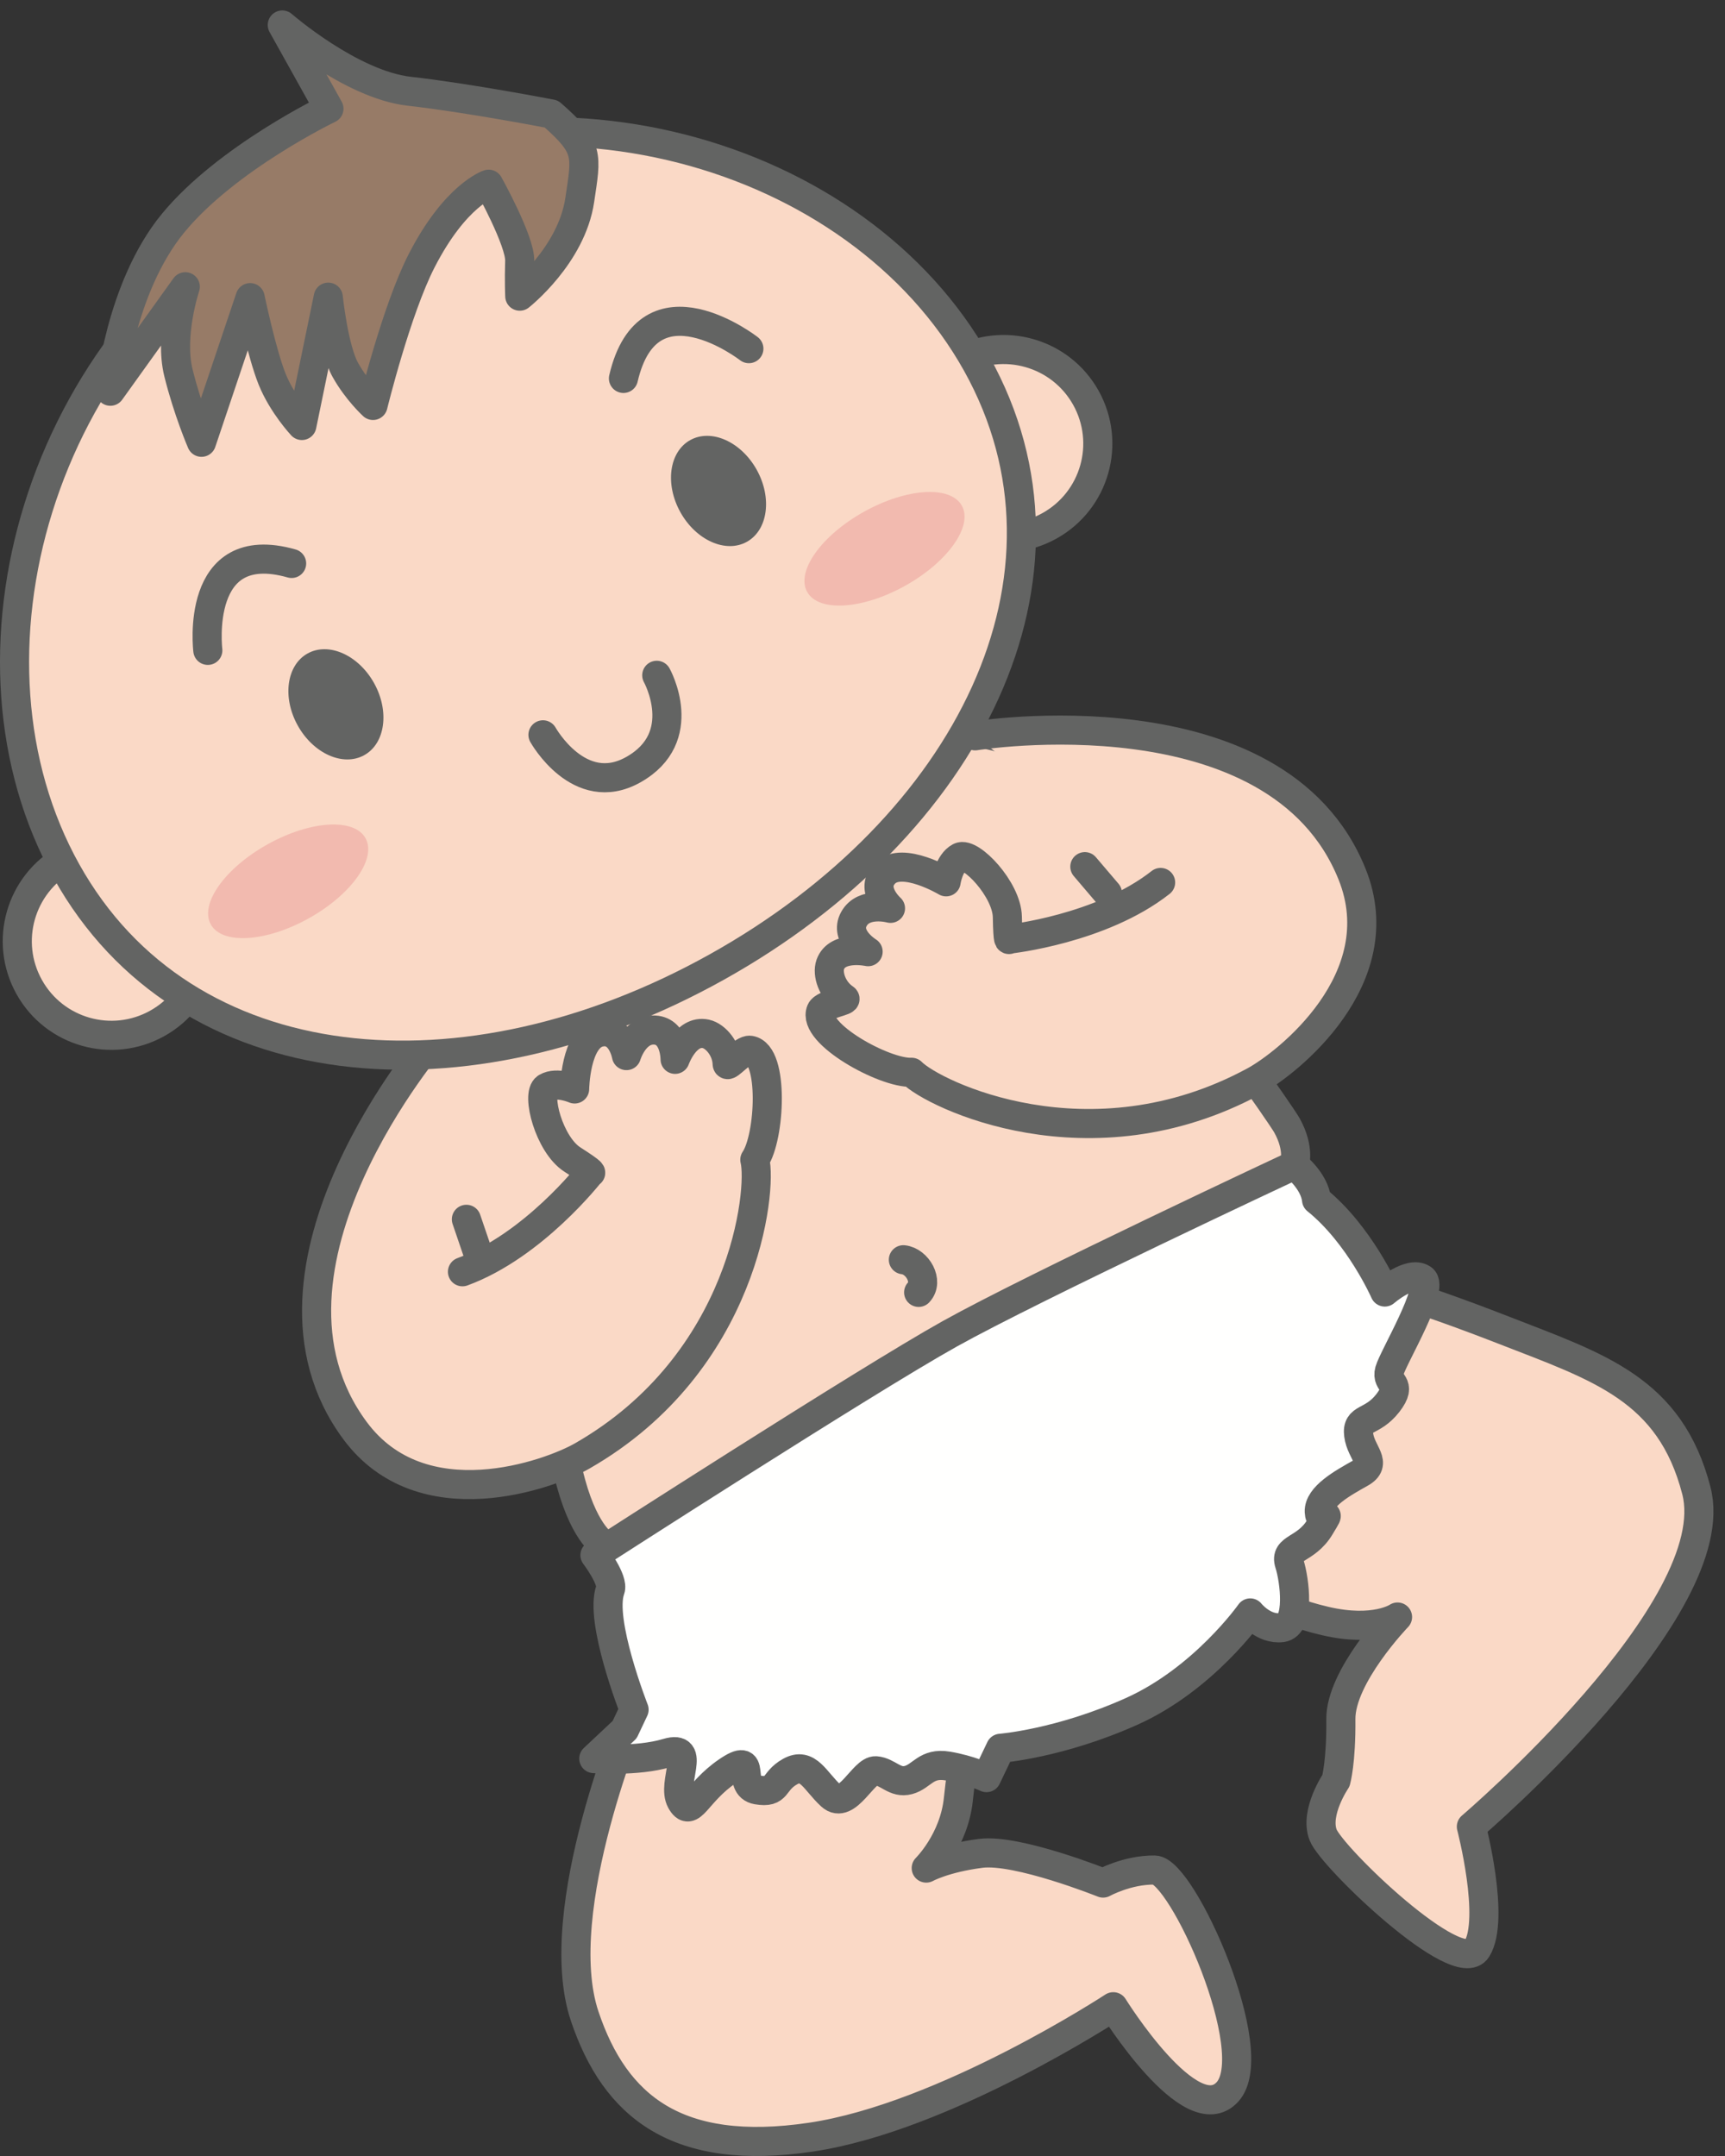 <?xml version="1.0" encoding="UTF-8"?>
<!DOCTYPE svg PUBLIC "-//W3C//DTD SVG 1.1//EN" "http://www.w3.org/Graphics/SVG/1.1/DTD/svg11.dtd">
<svg version="1.1" xmlns="http://www.w3.org/2000/svg" xmlns:xlink="http://www.w3.org/1999/xlink" x="0" y="0" width="420" height="525" viewBox="0, 0, 420, 525">
  <rect x="0" y="0" width="420" height="525" fill="#333333" stroke="none"/>
  <g id="Layer_1">
    <g>
      <path d="M334.39,313.075 L315.16,283.715 C315.16,283.715 316.57,279.83 313.325,274.01 C312.635,272.77 306.1,263.22 304.015,260.81 C310.77,252.27 315.6,240.44 312.79,224.925 C306.825,191.995 236.1,177.88 236.1,177.88 C230.275,177.615 222.48,179.84 213.605,183.65 C188.27,185.005 119.62,193.95 111.925,250.37 C106.335,254.76 103.01,257.475 103.01,257.475 C103.01,257.475 79.11,318.99 103.995,341.365 C114.67,350.965 126.07,353.58 136.185,353.035 C137.055,355.415 138.055,357.215 138.345,358.47 C141.81,373.24 146.975,376.08 146.975,376.08 L154.385,416.315 C154.385,416.315 133.64,465.095 142.37,491 C149.76,512.945 164.8,525.25 197.41,520.415 C230.02,515.59 271.06,488.65 271.06,488.65 C271.06,488.65 289.97,519.135 298.855,509.4 C307.74,499.675 287.84,455.435 281.12,455.365 C274.4,455.3 268.58,458.54 268.58,458.54 C268.58,458.54 247.685,450.15 238.78,451.305 C229.885,452.455 225.515,454.89 225.515,454.89 C225.515,454.89 232.3,448.24 233.34,438.12 C234.37,428.005 235.985,422.33 235.985,422.33 L302.635,384.45 C309.89,388.17 308.815,391.5 322.69,394.735 C334.755,397.545 340.27,393.755 340.27,393.755 C340.27,393.755 326.375,408.19 326.47,418.63 C326.57,429.07 325.28,433.6 325.28,433.6 C325.28,433.6 320.03,441.305 322.145,446.805 C324.265,452.3 355.065,481.87 359.59,474.585 C364.11,467.29 358.245,444.8 358.245,444.8 C358.245,444.8 420.475,391.725 413.025,362.955 C406.63,338.275 389.38,332.965 366.22,323.94 C343.055,314.92 334.39,313.075 334.39,313.075" fill="#FAD9C6"/>
      <path d="M334.39,313.075 L315.16,283.715 C315.16,283.715 316.57,279.83 313.325,274.01 C312.635,272.77 306.1,263.22 304.015,260.81 C310.77,252.27 315.6,240.44 312.79,224.925 C306.825,191.995 236.1,177.88 236.1,177.88 C230.275,177.615 222.48,179.84 213.605,183.65 C188.27,185.005 119.62,193.95 111.925,250.37 C106.335,254.76 103.01,257.475 103.01,257.475 C103.01,257.475 79.11,318.99 103.995,341.365 C114.67,350.965 126.07,353.58 136.185,353.035 C137.055,355.415 138.055,357.215 138.345,358.47 C141.81,373.24 146.975,376.08 146.975,376.08 L154.385,416.315 C154.385,416.315 133.64,465.095 142.37,491 C149.76,512.945 164.8,525.25 197.41,520.415 C230.02,515.59 271.06,488.65 271.06,488.65 C271.06,488.65 289.97,519.135 298.855,509.4 C307.74,499.675 287.84,455.435 281.12,455.365 C274.4,455.3 268.58,458.54 268.58,458.54 C268.58,458.54 247.685,450.15 238.78,451.305 C229.885,452.455 225.515,454.89 225.515,454.89 C225.515,454.89 232.3,448.24 233.34,438.12 C234.37,428.005 235.985,422.33 235.985,422.33 L302.635,384.45 C309.89,388.17 308.815,391.5 322.69,394.735 C334.755,397.545 340.27,393.755 340.27,393.755 C340.27,393.755 326.375,408.19 326.47,418.63 C326.57,429.07 325.28,433.6 325.28,433.6 C325.28,433.6 320.03,441.305 322.145,446.805 C324.265,452.3 355.065,481.87 359.59,474.585 C364.11,467.29 358.245,444.8 358.245,444.8 C358.245,444.8 420.475,391.725 413.025,362.955 C406.63,338.275 389.38,332.965 366.22,323.94 C343.055,314.92 334.39,313.075 334.39,313.075 z" fill-opacity="0" stroke="#636463" stroke-width="7.085" stroke-linecap="round" stroke-linejoin="round"/>
    </g>
    <path d="M105.96,252.49 C105.96,252.49 57.2,308.785 86.405,348.315 C102.75,370.445 133.895,359.05 141.785,354.515 C181.35,331.82 185.615,289.695 183.785,282.4 C187.51,276.96 188.53,256.665 182.63,255.745 C180.915,255.47 177.09,260.16 177.05,259.08 C176.93,255.435 174.245,252.285 171.88,251.76 C166.93,250.675 164.37,257.955 164.37,257.955 C164.37,257.955 164.41,251.075 159.405,250.825 C154.415,250.57 152.525,257.045 152.525,257.045 C152.525,257.045 151.305,250.105 145.925,251.395 C140.08,252.8 139.91,265.17 139.91,265.17 C139.91,265.17 135.625,263.295 133.045,264.82 C130.47,266.365 133.7,278.735 139.365,282.36 C145.02,285.98 143.69,285.59 143.69,285.59 C143.69,285.59 129.885,303.355 112.6,309.685" fill="#FAD9C6"/>
    <path d="M105.96,252.49 C105.96,252.49 57.2,308.785 86.405,348.315 C102.75,370.445 133.895,359.05 141.785,354.515 C181.35,331.82 185.615,289.695 183.785,282.4 C187.51,276.96 188.53,256.665 182.63,255.745 C180.915,255.47 177.09,260.16 177.05,259.08 C176.93,255.435 174.245,252.285 171.88,251.76 C166.93,250.675 164.37,257.955 164.37,257.955 C164.37,257.955 164.41,251.075 159.405,250.825 C154.415,250.57 152.525,257.045 152.525,257.045 C152.525,257.045 151.305,250.105 145.925,251.395 C140.08,252.8 139.91,265.17 139.91,265.17 C139.91,265.17 135.625,263.295 133.045,264.82 C130.47,266.365 133.7,278.735 139.365,282.36 C145.02,285.98 143.69,285.59 143.69,285.59 C143.69,285.59 129.885,303.355 112.6,309.685" fill-opacity="0" stroke="#636463" stroke-width="7.085" stroke-linecap="round" stroke-linejoin="round"/>
    <path d="M237.415,179.18 C237.415,179.18 310.925,167.28 329.215,212.905 C339.45,238.435 313.385,258.94 305.39,263.275 C265.29,285.005 227.205,266.5 221.955,261.11 C215.38,261.42 197.575,251.62 199.89,246.115 C200.565,244.515 206.56,243.725 205.655,243.125 C202.62,241.1 201.35,237.165 202.15,234.875 C203.83,230.1 211.365,231.74 211.365,231.74 C211.365,231.74 205.49,228.16 207.905,223.78 C210.31,219.4 216.815,221.19 216.815,221.19 C216.815,221.19 211.55,216.51 215.48,212.605 C219.745,208.38 230.36,214.73 230.36,214.73 C230.36,214.73 231.015,210.095 233.68,208.705 C236.345,207.325 245.155,216.57 245.27,223.295 C245.38,230.015 245.75,228.675 245.75,228.675 C245.75,228.675 268.115,226.265 282.585,214.885" fill="#FAD9C6"/>
    <path d="M237.415,179.18 C237.415,179.18 310.925,167.28 329.215,212.905 C339.45,238.435 313.385,258.94 305.39,263.275 C265.29,285.005 227.205,266.5 221.955,261.11 C215.38,261.42 197.575,251.62 199.89,246.115 C200.565,244.515 206.56,243.725 205.655,243.125 C202.62,241.1 201.35,237.165 202.15,234.875 C203.83,230.1 211.365,231.74 211.365,231.74 C211.365,231.74 205.49,228.16 207.905,223.78 C210.31,219.4 216.815,221.19 216.815,221.19 C216.815,221.19 211.55,216.51 215.48,212.605 C219.745,208.38 230.36,214.73 230.36,214.73 C230.36,214.73 231.015,210.095 233.68,208.705 C236.345,207.325 245.155,216.57 245.27,223.295 C245.38,230.015 245.75,228.675 245.75,228.675 C245.75,228.675 268.115,226.265 282.585,214.885" fill-opacity="0" stroke="#636463" stroke-width="7.085" stroke-linecap="round" stroke-linejoin="round"/>
    <path d="M144.855,378.695 C144.855,378.695 210.835,336.18 231.215,324.81 C251.59,313.445 315.16,283.715 315.16,283.715 C315.16,283.715 320.04,287.475 320.555,292.185 C331.03,300.63 337.165,314.615 337.165,314.615 C337.165,314.615 343.27,309.31 346.35,311.4 C349.425,313.51 339.28,330.375 338.31,333.775 C337.345,337.185 341.795,336.61 337.92,341.635 C334.04,346.655 330.23,344.965 330.81,349.42 C331.385,353.865 335.6,356.285 331.23,358.715 C326.865,361.16 321.045,364.4 321.21,368.13 C321.375,371.85 324.845,366.1 321.375,371.85 C317.905,377.605 312.645,376.715 313.945,380.765 C315.25,384.81 316.575,395.76 312.125,396.335 C307.675,396.9 304.41,392.76 304.41,392.76 C304.41,392.76 293.105,408.845 275.555,416.725 C258.005,424.605 243.6,425.72 243.6,425.72 L240.19,432.865 C240.19,432.865 236.005,430.915 230.735,430.035 C225.475,429.155 224.51,432.555 221.19,433.445 C217.875,434.34 216.255,431.43 213.255,431.195 C210.26,430.955 206.23,440.835 202.34,437.28 C198.45,433.725 196.74,428.95 192.375,431.39 C188.01,433.825 189.63,436.735 184.365,435.855 C179.105,434.975 184.675,426.15 177.075,431.335 C169.475,436.53 168.265,442.925 165.83,438.55 C163.4,434.185 169.775,424.665 162.42,426.86 C155.055,429.06 144.575,428.23 144.575,428.23 L152.085,421.18 L154.385,416.315 C154.385,416.315 145.85,394.595 148.59,387.105 C149.455,384.76 144.855,378.695 144.855,378.695" fill="#FFFFFE"/>
    <path d="M144.855,378.695 C144.855,378.695 210.835,336.18 231.215,324.81 C251.59,313.445 315.16,283.715 315.16,283.715 C315.16,283.715 320.04,287.475 320.555,292.185 C331.03,300.63 337.165,314.615 337.165,314.615 C337.165,314.615 343.27,309.31 346.35,311.4 C349.425,313.51 339.28,330.375 338.31,333.775 C337.345,337.185 341.795,336.61 337.92,341.635 C334.04,346.655 330.23,344.965 330.81,349.42 C331.385,353.865 335.6,356.285 331.23,358.715 C326.865,361.16 321.045,364.4 321.21,368.13 C321.375,371.85 324.845,366.1 321.375,371.85 C317.905,377.605 312.645,376.715 313.945,380.765 C315.25,384.81 316.575,395.76 312.125,396.335 C307.675,396.9 304.41,392.76 304.41,392.76 C304.41,392.76 293.105,408.845 275.555,416.725 C258.005,424.605 243.6,425.72 243.6,425.72 L240.19,432.865 C240.19,432.865 236.005,430.915 230.735,430.035 C225.475,429.155 224.51,432.555 221.19,433.445 C217.875,434.34 216.255,431.43 213.255,431.195 C210.26,430.955 206.23,440.835 202.34,437.28 C198.45,433.725 196.74,428.95 192.375,431.39 C188.01,433.825 189.63,436.735 184.365,435.855 C179.105,434.975 184.675,426.15 177.075,431.335 C169.475,436.53 168.265,442.925 165.83,438.55 C163.4,434.185 169.775,424.665 162.42,426.86 C155.055,429.06 144.575,428.23 144.575,428.23 L152.085,421.18 L154.385,416.315 C154.385,416.315 145.85,394.595 148.59,387.105 C149.455,384.76 144.855,378.695 144.855,378.695 z" fill-opacity="0" stroke="#636463" stroke-width="7.085" stroke-linecap="round" stroke-linejoin="round"/>
    <path d="M116.56,305.73 L113.555,296.91" fill="#FAD9C6"/>
    <path d="M116.56,305.73 L113.555,296.91" fill-opacity="0" stroke="#636463" stroke-width="7.085" stroke-linecap="round" stroke-linejoin="round"/>
    <path d="M269.64,217.5 L264.135,211.035" fill="#FAD9C6"/>
    <path d="M269.64,217.5 L264.135,211.035" fill-opacity="0" stroke="#636463" stroke-width="7.085" stroke-linecap="round" stroke-linejoin="round"/>
    <path d="M264.39,96.865 C270.55,107.92 266.595,121.875 255.535,128.04 C244.48,134.205 230.525,130.245 224.365,119.19 C218.2,108.14 222.165,94.185 233.21,88.01 C244.265,81.85 258.22,85.815 264.39,96.865" fill="#FAD9C6"/>
    <path d="M264.39,96.865 C270.55,107.92 266.595,121.875 255.535,128.04 C244.48,134.205 230.525,130.245 224.365,119.19 C218.2,108.14 222.165,94.185 233.21,88.01 C244.265,81.85 258.22,85.815 264.39,96.865 z" fill-opacity="0" stroke="#636463" stroke-width="7.085" stroke-linecap="round" stroke-linejoin="round"/>
    <path d="M47.145,218.025 C53.305,229.08 49.345,243.035 38.29,249.2 C27.235,255.365 13.27,251.4 7.115,240.35 C0.945,229.295 4.915,215.34 15.965,209.175 C27.02,203.005 40.975,206.97 47.145,218.025" fill="#FAD9C6"/>
    <g>
      <path d="M47.145,218.025 C53.305,229.08 49.345,243.035 38.29,249.2 C27.235,255.365 13.27,251.4 7.115,240.35 C0.945,229.295 4.915,215.34 15.965,209.175 C27.02,203.005 40.975,206.97 47.145,218.025 z" fill-opacity="0" stroke="#636463" stroke-width="7.085" stroke-linecap="round" stroke-linejoin="round"/>
      <path d="M237.81,88.555 C266.64,140.25 235.68,201.375 174.485,235.5 C113.29,269.635 45.02,263.855 16.19,212.145 C-12.645,160.45 8.87,82.405 70.075,48.275 C131.27,14.145 208.975,36.855 237.81,88.555" fill="#FAD9C6"/>
      <path d="M237.81,88.555 C266.64,140.25 235.68,201.375 174.485,235.5 C113.29,269.635 45.02,263.855 16.19,212.145 C-12.645,160.45 8.87,82.405 70.075,48.275 C131.27,14.145 208.975,36.855 237.81,88.555 z" fill-opacity="0" stroke="#636463" stroke-width="7.085" stroke-linecap="round" stroke-linejoin="round"/>
    </g>
    <path d="M134.245,27.755 C134.245,27.755 113.925,23.82 99.675,22.225 C85.425,20.63 68.73,6.085 68.73,6.085 L80.09,26.47 C80.09,26.47 55.265,38.405 42.18,54.29 C29.095,70.175 26.87,95.27 26.87,95.27 L45.115,69.825 C45.115,69.825 41.17,81.57 43.45,90.795 C45.735,100.02 49.06,107.7 49.06,107.7 L60.905,72.475 C60.905,72.475 63.76,86.145 66.275,92.375 C68.8,98.6 73.5,103.61 73.5,103.61 L79.925,72.36 C79.925,72.36 81.24,84.99 84.08,90.075 C86.925,95.175 90.82,98.73 90.82,98.73 C90.82,98.73 96.51,75.475 102.655,63.5 C110.885,47.46 118.975,44.855 118.975,44.855 C118.975,44.855 126.69,58.69 126.535,63.545 C126.38,68.395 126.55,72.12 126.55,72.12 C126.55,72.12 139.155,62.225 141.155,48.705 C142.795,37.645 143.565,35.915 134.245,27.755" fill="#977B67"/>
    <path d="M134.245,27.755 C134.245,27.755 113.925,23.82 99.675,22.225 C85.425,20.63 68.73,6.085 68.73,6.085 L80.09,26.47 C80.09,26.47 55.265,38.405 42.18,54.29 C29.095,70.175 26.87,95.27 26.87,95.27 L45.115,69.825 C45.115,69.825 41.17,81.57 43.45,90.795 C45.735,100.02 49.06,107.7 49.06,107.7 L60.905,72.475 C60.905,72.475 63.76,86.145 66.275,92.375 C68.8,98.6 73.5,103.61 73.5,103.61 L79.925,72.36 C79.925,72.36 81.24,84.99 84.08,90.075 C86.925,95.175 90.82,98.73 90.82,98.73 C90.82,98.73 96.51,75.475 102.655,63.5 C110.885,47.46 118.975,44.855 118.975,44.855 C118.975,44.855 126.69,58.69 126.535,63.545 C126.38,68.395 126.55,72.12 126.55,72.12 C126.55,72.12 139.155,62.225 141.155,48.705 C142.795,37.645 143.565,35.915 134.245,27.755 z" fill-opacity="0" stroke="#636463" stroke-width="7.085" stroke-linecap="round" stroke-linejoin="round"/>
    <path d="M91.07,166.33 C94.885,173.165 93.815,181.03 88.69,183.885 C83.56,186.745 76.315,183.525 72.505,176.69 C68.69,169.85 69.755,161.99 74.885,159.13 C80.005,156.275 87.26,159.495 91.07,166.33" fill="#636463"/>
    <path d="M184.235,114.38 C188.045,121.215 186.975,129.07 181.85,131.93 C176.725,134.795 169.475,131.57 165.665,124.735 C161.85,117.895 162.91,110.035 168.04,107.175 C173.17,104.315 180.42,107.535 184.235,114.38" fill="#636463"/>
    <path d="M50.6,158.37 C50.6,158.37 47.195,130.45 71.005,137.205 M182.335,84.9 C182.335,84.9 157.88,65.865 151.795,92.15 M132.2,178.935 C132.2,178.935 141.01,194.775 154.135,187.455 C168.32,179.54 159.905,164.44 159.905,164.44" fill-opacity="0" stroke="#636463" stroke-width="7.085" stroke-linecap="round" stroke-linejoin="round"/>
    <path d="M88.995,204.105 C91.765,209.08 85.585,217.81 75.185,223.615 C64.785,229.415 54.1,230.085 51.33,225.11 C48.55,220.135 54.74,211.405 65.135,205.605 C75.54,199.8 86.22,199.13 88.995,204.105" fill="#F2BAAF"/>
    <path d="M234.185,123.135 C236.96,128.105 230.78,136.84 220.38,142.64 C209.98,148.435 199.3,149.11 196.53,144.135 C193.755,139.16 199.93,130.43 210.335,124.625 C220.73,118.825 231.415,118.155 234.185,123.135" fill="#F2BAAF"/>
    <path d="M219.95,306.755 C223.365,307.115 226.2,312.025 223.67,314.705" fill-opacity="0" stroke="#636463" stroke-width="7.085" stroke-linecap="round" stroke-linejoin="round"/>
  </g>
</svg>
